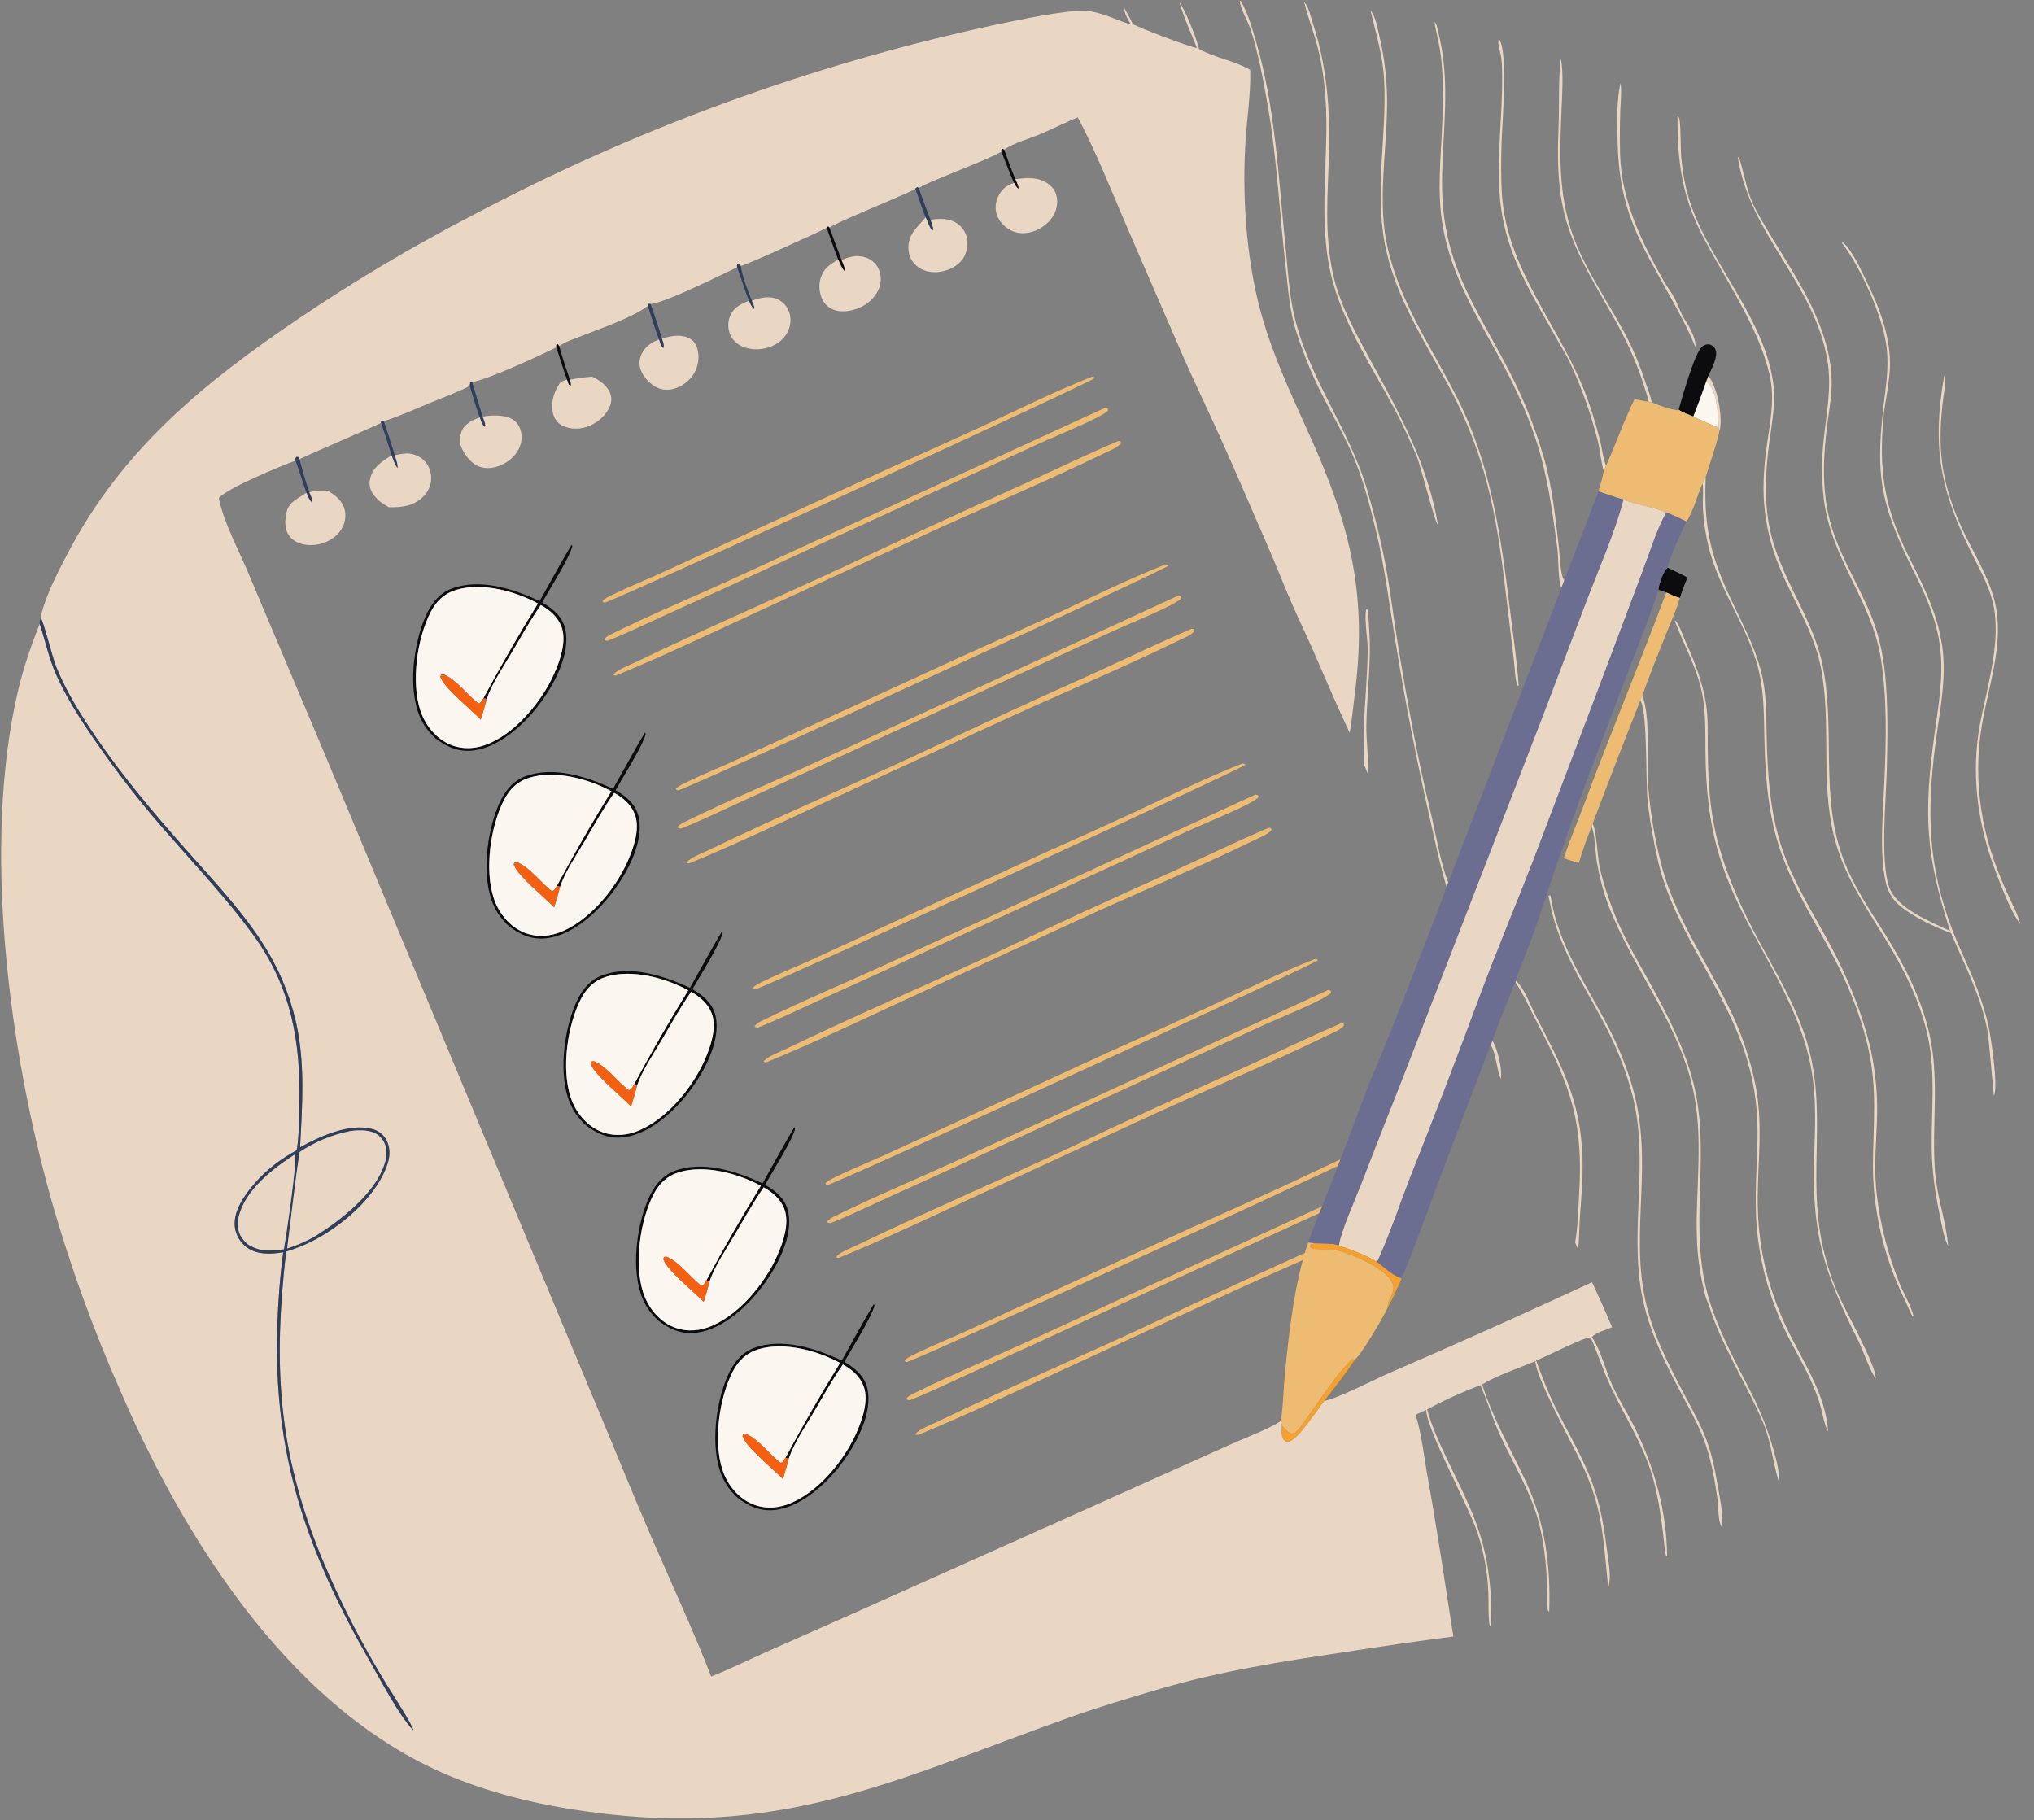 <svg width="971" height="869" viewBox="0 0 971 869" fill="none" xmlns="http://www.w3.org/2000/svg">
<rect x="0" y="0" width="971" height="869" fill="#808080" stroke="none"/>
<g clip-path="url(#clip0_2435_9070)">
<path d="M690.553 423.365C687.376 412.835 685.124 401.749 682.664 391.017C676.12 362.474 670.542 333.719 665.939 304.799C663.055 287.584 661.002 270.466 656.894 253.455C653.91 241.102 650.638 228.373 645.52 216.7C640.951 206.279 635.14 196.466 630.073 186.296C625.739 177.599 622.071 168.306 619.042 159.08C615.533 148.396 614.919 137.647 613.662 126.612C610.728 100.866 609.56 74.895 605.023 49.348C602.953 37.694 600.726 25.662 597.133 14.361C595.919 10.542 591.892 3.883 591.89 0.307L592.264 0.423C595.65 5.997 597.643 13.155 599.491 19.411C608.848 51.086 610.289 84.72 613.631 117.383C614.712 127.948 615.286 138.801 617.517 149.191C624.071 179.728 644.15 204.42 652.774 234.22C656.227 246.153 659.346 258.313 661.588 270.535C663.872 282.993 665.345 295.615 667.397 308.116C671.745 334.601 676.552 361.294 682.88 387.377C685.27 397.234 687.677 412.016 691.207 420.902C691.263 421.042 691.322 421.18 691.379 421.318L690.553 423.365Z" fill="#EAD7C3"/>
<path d="M19.373 294.809C19.456 294.223 19.457 294.119 19.632 293.461C22.347 283.228 27.697 272.975 32.592 263.661C58.647 214.083 97.648 182.474 143.209 151.669C169.581 133.889 196.954 117.638 225.19 102.996C303.56 61.426 387.277 30.838 473.987 12.096C484.437 9.921 509.006 4.532 518.687 5.2C525.571 5.675 533.249 9.668 539.885 11.766C538.434 9.246 536.79 6.619 536.582 3.648C538.074 6.214 539.485 8.785 540.807 11.442C542.724 12.929 569.099 22.923 571.4 22.887C568.548 15.692 565.18 8.482 563.014 1.057C565.592 4.092 571.549 19.179 572.376 23.375C579.917 27.665 589.146 28.872 596.826 33.343C597.134 45.021 595.217 56.773 594.53 68.43C593.137 92.039 594.638 117.143 599.716 140.267C604.907 163.907 615.218 185.759 625.131 207.678C644.938 251.474 652.978 284.727 646.583 332.695C645.834 338.314 645.406 344.286 644.299 349.823C637.982 336.363 632.207 322.684 626.216 309.079C622.914 301.58 619.314 294.211 616.077 286.686C612.238 277.758 608.729 268.692 604.817 259.794C597.483 243.117 590.388 226.274 582.908 209.674C576.051 194.456 568.712 179.39 562.15 164.048L537.292 106.748C530.026 89.717 523.195 72.388 514.504 56.017C508.41 58.575 502.471 61.524 496.395 64.131C491.215 66.355 483.828 68.237 479.394 71.439L478.466 70.987C477.848 71.93 477.901 71.457 478.081 72.361C472.409 76.122 440.034 87.816 438.612 89.894L438.015 89.351C437.087 89.881 437.364 89.526 437.014 90.253C430.32 93.664 398.426 106.47 395.989 108.681L395.341 108.092L394.64 108.721C391.445 110.582 356.073 126.586 353.634 126.996L352.717 125.962L351.997 126.01C351.882 126.596 351.764 126.982 351.88 127.576C344.274 131.223 317.134 144.763 310.54 145.105L309.617 145.08L309.281 146.032C301.631 151.734 287.214 156.591 278.052 160.221C274.493 161.631 270.067 163.013 266.94 165.192L266.364 164.306L265.578 164.589L265.553 165.798C257.653 169.804 232.893 181.219 225.392 182.375L224.481 182.64L224.26 184.23C218.313 187.317 211.823 189.645 205.626 192.205C198.254 195.248 190.81 198.658 183.219 201.076L182.072 200.769C181.768 201.622 181.72 201.26 181.941 201.859C177.815 204.032 143.644 218.517 142.983 219.268L142.258 218.12L141.411 218.118C140.903 219.319 140.977 218.716 141.118 219.916C134.471 222.24 108.151 233.133 104.453 237.814C106.687 249.196 113.986 262.655 118.527 273.525L155.267 360.559L285.513 672.864C294.235 693.699 302.652 714.69 311.644 735.406C320.998 756.953 331.013 778.438 339.502 800.34C348.394 796.869 356.957 792.595 365.671 788.704L410.021 769.048L524.504 717.809L587.011 689.756C593.841 686.656 605.597 682.282 611.429 678.409L611.959 680.528C611.97 682.237 611.674 684.966 612.356 686.494C612.934 687.786 613.47 687.972 614.682 688.411C619.652 687.6 628.524 673.114 632.2 668.755C638.074 667.9 656.244 658.547 662.577 655.748C695.245 641.63 727.729 627.089 760.019 612.128C763.358 619.232 766.562 626.398 769.629 633.624C766.916 634.803 761.785 636.123 759.94 638.307C764.283 644.654 766.469 654.255 769.736 661.436C772.863 668.308 776.874 674.487 780.228 681.2C789.802 700.365 795.664 721.494 795.84 743.046L795.314 742.546L795.628 743.928C794.498 739.867 794.366 735.421 793.824 731.24C792.677 722.407 791.425 713.713 788.938 705.137C784.522 689.914 776.071 676.938 769.291 662.778C765.513 654.89 762.932 646.503 759.361 638.538C756.747 637.93 737.555 648.018 733.283 649.475C736.04 656.734 738.748 664.2 742.191 671.161C748.596 684.109 756.27 696.547 760.945 710.28C764.463 720.612 765.956 730.649 767.327 741.376C767.969 746.399 769.337 753.137 767.734 757.98C766.139 743.119 765.572 728.142 761.016 713.793C759.3 708.425 757.211 703.186 754.764 698.11C750.869 689.861 732.799 656.998 732.992 649.776C725.621 652.907 714.024 656.859 707.564 660.933C712.786 677.415 721.266 691.924 728.528 707.482C737.645 727.014 740.299 747.71 739.563 769.058L739.176 769.341C738.322 767.432 738.629 764.703 738.622 762.624C738.579 750.852 737.641 738.765 734.716 727.332C730.787 711.975 722.598 699.34 716.091 685.115C712.519 677.307 710.142 669.047 706.689 661.247C698.178 664.535 689.323 668.484 681.315 672.851C683.516 680.96 686.628 687.685 690.167 695.2C700.178 716.458 708.316 730.082 711.013 754.191C711.813 761.346 712.422 768.787 711.507 775.955L711.163 776.216C710.331 771.119 710.721 765.694 710.531 760.531C710.151 750.618 708.353 740.811 705.192 731.408C701.015 718.773 680.903 682.226 680.846 673.083L675.801 675.34L675.958 675.866L676.208 676.745C678.79 685.515 679.748 695.235 681.38 704.254C686.013 729.86 689.8 755.542 693.8 781.248C676.32 783.512 658.871 786.018 641.459 788.762C611.925 793.185 582.742 797.74 554.016 806.179C539.35 810.487 524.584 814.897 510.186 820.027C430.959 848.253 377.234 875.885 290.067 866.055C265.201 863.251 241.065 858.275 217.733 849.055C140.797 818.656 88.899 736.823 57.472 664.001C44.633 634.944 33.782 605.049 24.994 574.523C4.349 502.069 -8.775 403.543 8.668 329.513C11.226 318.66 14.869 308.171 18.971 297.819C21.686 306.057 23.256 314.048 26.835 322.094C31.769 333.187 38.466 343.558 45.348 353.523C56.484 369.672 68.606 385.119 81.644 399.777C95.005 415.033 108.899 429.817 120.853 446.249C139.153 471.406 143.617 497.448 142.902 527.802C142.737 534.809 142.778 542.194 141.683 549.105C134.065 553.236 127.405 558.261 121.683 564.802C116.934 570.231 111.339 577.941 112.084 585.532C112.46 589.364 114.655 593.155 117.747 595.438C122.74 599.127 129.4 598.771 135.202 597.806C133.661 609.33 132.776 621.156 132.386 632.77C130.314 694.435 146.26 740.272 176.776 793.469C182.082 802.718 190.295 818.565 197.21 825.964C197.791 824.827 186.428 807.193 184.691 804.383C172.741 784.934 162.306 764.593 153.481 743.542C132.587 692.502 130.371 651.913 136.575 597.495C140.449 596.273 144.182 594.873 147.843 593.1C162.473 586.014 179.881 571.415 185.055 555.438C186.238 551.783 186.31 547.764 184.483 544.302C183.039 541.564 180.652 539.781 177.683 538.973C166.86 536.025 152.432 542.599 143.239 547.723C144.189 529.231 145.537 510.948 142.225 492.566C139.728 478.988 134.82 465.965 127.737 454.114C117.069 436.224 102.033 420.596 88.288 405.035C73.225 387.983 58.706 370.814 45.863 351.995C38.655 341.433 31.541 330.02 26.751 318.131C24.974 313.719 20.89 296.95 19.373 294.809Z" fill="#EAD7C3"/>
<path d="M686.434 250.393L686.275 250.246C684.669 248.772 678.495 222.713 676.034 217.158C672.766 209.783 669.531 202.344 665.712 195.234C655.276 175.799 642.299 156.18 636.335 134.8C628.386 106.301 634.826 75.69 632.757 46.475C632.101 37.225 630.624 27.881 628.042 18.966C626.302 12.96 624.01 7.068 622.6 0.977C624.767 3.149 625.93 8.722 626.914 11.711C633.454 31.593 635.064 52.906 634.428 73.738C633.844 92.816 632.191 111.204 636.203 130.113C639.468 145.495 647.411 159.432 654.868 173.103C668.473 198.053 681.624 221.941 686.434 250.393Z" fill="#EAD7C3"/>
<path d="M724.978 327.284L724.514 327.397C723.097 324.167 723.208 319.089 722.741 315.504L717.917 275.429C715.799 258.357 713.036 241.167 708.196 224.631C704.33 211.527 699.189 198.834 692.848 186.733C680.612 163.377 665.847 142.17 660.964 115.645C656.239 89.984 662.183 63.809 660.747 37.932C660.112 26.468 656.834 15.966 654.25 4.893C656.566 7.704 657.492 12.926 658.326 16.456C661.169 28.193 662.449 40.255 662.132 52.327C661.73 73.938 657.566 96.983 662.437 118.346C668.531 145.071 683.9 166.447 695.919 190.493C711.699 222.061 716.441 255.18 720.672 289.819C722.191 302.255 724.121 314.787 724.978 327.284Z" fill="#EAD7C3"/>
<path d="M745.382 280.676C743.647 276.584 744.113 267.145 743.472 262.165C741.082 243.605 738.556 225.284 732.411 207.528C728.14 195.188 722.715 183.63 716.528 172.148C705.207 151.141 692.84 131.889 688.727 107.846C685.921 91.439 687.876 75.508 688.512 59.055C688.918 48.545 689.136 37.276 687.868 26.838C687.253 21.777 685.915 16.624 684.887 11.622L685.239 11.933C685.064 11.433 684.911 11.025 684.855 10.496C686.005 11.466 686.424 14.742 686.827 16.344C692.55 39.105 688.652 62.87 688.414 85.993C688.014 125.073 703.406 144.281 720.307 176.85C727.311 190.265 732.944 204.352 737.12 218.898C741.084 232.552 742.466 246.996 744.17 261.068C744.574 264.408 744.871 274.094 746.393 276.41C746.523 276.608 746.668 276.797 746.805 276.99C746.335 278.213 745.903 279.476 745.382 280.676Z" fill="#EAD7C3"/>
<path d="M765.577 224.832C764.256 220.291 763.892 215.161 762.751 210.496C759.502 197.533 755.003 184.916 749.318 172.822C747.63 169.24 745.412 165.871 743.5 162.404C735.844 148.52 727.224 134.862 721.755 119.923C718.715 111.677 716.788 103.063 716.024 94.307C714.353 75.091 717.287 55.72 717.123 36.46C717.098 33.34 717.08 30.114 716.604 27.025C716.269 24.845 715.218 21.964 715.276 19.826C715.289 19.34 715.408 19.166 715.591 18.773C720.098 23.894 717.043 60.296 716.821 68.111C716.588 76.34 716.46 84.75 717.014 92.958C719.348 127.474 742.375 153.133 755.225 183.83C758.735 192.214 761.506 201.172 763.772 209.972C764.737 213.715 765.093 218.124 766.468 221.646C766.549 221.856 766.637 222.063 766.721 222.272L765.577 224.832Z" fill="#EAD7C3"/>
<path d="M787.119 191.872C783.907 180.082 779.636 169.102 773.957 158.274C763.321 137.997 749.997 120.035 745.694 96.932C743.308 84.116 743.599 71.31 744.09 58.362C744.4 50.19 743.883 35.287 745.196 28.016C746.354 35.418 745.808 43.548 745.504 51.013C744.717 70.326 743.75 88.87 749.356 107.721C754.801 126.027 766.456 141.983 775.393 158.656C779.451 166.268 782.825 174.224 785.476 182.433C786.521 185.575 787.897 188.9 788.563 192.126L787.119 191.872Z" fill="#EAD7C3"/>
<path d="M809.216 165.49C806.19 157.713 802.219 150.462 798.195 143.167C782.731 115.136 772.874 100.857 772.191 67.001C772.015 58.287 771.667 48.131 773.595 39.617C774.241 43.892 773.618 48.576 773.487 52.897C773.276 59.755 773.246 66.618 773.396 73.478C774.072 96.176 783.541 115.135 794.441 134.455C795.873 136.994 797.769 139.331 799.126 141.863C801.129 145.603 802.343 149.761 804.729 153.307C805.208 154.019 805.678 154.702 806.084 155.462C807.336 157.808 810.01 162.964 809.216 165.49Z" fill="#EAD7C3"/>
<path d="M930.018 594.776C927.847 590.687 927.115 585.311 926.149 580.779C923.79 569.71 922.242 558.815 922.15 547.462C922.007 530.041 924.039 512.908 920.479 495.624C917.024 478.854 909.279 463.386 900.412 448.878C890.378 432.462 879.915 417.618 875.339 398.487C869.039 372.152 874.353 345.126 869.3 318.835C865.545 299.297 853.202 282.686 846.935 263.942C844.772 257.398 843.289 250.648 842.507 243.8C841.37 234.291 841.906 224.935 843.087 215.467C844.615 203.204 847.63 191.075 844.731 178.753C842.243 168.183 837.684 157.998 832.645 148.418C813.089 111.24 800.44 101.232 800.823 55.478C801.085 55.784 801.483 56.012 801.607 56.394C802.428 58.91 802.238 71.315 802.6 75.155C803.16 81.098 804.076 87.075 805.681 92.831C814.161 123.255 841.735 150.249 846.419 182.22C847.848 191.97 845.934 201.555 844.636 211.194C842.876 224.259 842.132 237.381 844.478 250.44C848.863 274.855 865.014 293.606 869.954 317.035C876.384 347.532 868.813 378.74 879.531 408.855C884.301 422.259 892.224 433.795 899.751 445.731C909.163 460.652 917.265 476.623 921.147 493.942C925.998 515.578 922.048 537.686 923.759 559.568C924.71 571.714 929.081 583.233 930.018 594.776Z" fill="#EAD7C3"/>
<path d="M478.082 72.359C477.901 71.456 477.848 71.929 478.467 70.986L479.394 71.438C481.103 76.171 482.72 80.963 484.739 85.575C485.439 87.061 486.278 88.458 486.264 90.139C485.114 89.498 484.752 88.421 484.095 87.303C481.863 82.473 480.056 77.308 478.082 72.359Z" fill="#0C0B0E"/>
<path d="M931.333 445.402C923.632 442.617 915.293 438.593 908.663 433.759C904.013 430.367 901.264 426.276 900.087 420.651C897.184 406.773 898.907 388.093 899.539 373.817C900.398 354.414 900.99 333.634 897.888 314.417C893.284 285.893 874.316 267.443 870.652 238.231C869.553 228.707 869.551 219.089 870.647 209.565C871.979 196.961 874.498 184.693 872.369 171.992C866.22 135.305 835.186 112.011 829.533 74.801C830.263 75.35 830.499 76.051 830.749 76.916C833.026 84.791 834.18 92.566 838.116 99.932C848.588 119.527 862.353 136.97 869.794 158.12C872.469 165.722 874.273 173.762 874.411 181.845C874.527 188.667 873.272 195.377 872.38 202.113C870.424 216.866 869.671 232.358 873.145 246.939C877.095 263.517 886.491 277.569 892.939 293.081C896.771 302.3 898.905 311.967 899.901 321.885C901.41 336.923 901.078 352.323 900.72 367.415C900.384 381.559 897.582 410.818 901.751 423.17C905.327 433.773 921.473 439.878 930.933 444.438C919.282 408.134 918.23 389.118 923.451 350.807C925.332 337.001 927.925 323.086 926.189 309.119C924.68 296.971 920.166 286.005 914.737 275.157C896.92 239.555 894.845 226.753 899.996 187.036C900.943 179.743 901.537 172.212 900.524 164.887C898.515 150.359 888.122 127.411 879.27 115.947L879.491 115.528C880.742 116.438 881.67 117.64 882.595 118.867C886.034 123.428 888.435 128.957 890.962 134.063C897.286 146.846 902.858 161.506 902.196 176.015C901.982 180.709 901.095 185.509 900.447 190.167C899.058 197.383 898.495 205.308 898.398 212.647C898.112 234.127 902.725 248.873 912.25 267.816C918.886 281.012 924.896 293.3 927.114 308.136C929.501 324.106 925.796 340.214 923.812 356.062C919.844 387.754 920.339 412.899 931.709 443.119C935.468 453.112 940.426 462.617 944.108 472.665C946.189 478.344 948.019 484.167 949.315 490.076C950.444 495.226 953.998 518.505 951.898 523.047C951.618 522.486 949.552 496.312 948.735 491.924C945.699 475.63 937.802 460.49 931.333 445.402Z" fill="#EAD7C3"/>
<path d="M484.739 85.575C490.326 84.777 495.955 84.367 500.752 88.032C502.964 89.724 504.268 92.052 504.602 94.818C505.054 98.567 503.784 102.138 501.38 105.003C498.431 108.516 493.943 110.954 489.348 111.297C485.584 111.578 482.064 110.293 479.324 107.709C476.957 105.48 475.406 102.676 475.312 99.378C475.215 95.976 476.679 92.539 479.081 90.147C480.532 88.702 482.211 88.016 484.095 87.303C484.752 88.421 485.114 89.498 486.264 90.14C486.278 88.458 485.438 87.061 484.739 85.575Z" fill="#EAD7C3"/>
<path d="M437.014 90.251C437.364 89.525 437.087 89.879 438.015 89.35L438.612 89.893C440.466 94.885 442.207 99.98 444.232 104.902C444.879 106.476 445.304 107.909 445.587 109.587L445.171 110.08C443.634 108.852 442.84 105.594 441.894 103.756C440.047 99.379 438.614 94.732 437.014 90.251Z" fill="#2F3E5D"/>
<path d="M441.894 103.758C442.84 105.595 443.634 108.854 445.172 110.082L445.587 109.589C445.305 107.911 444.879 106.477 444.232 104.904C448.288 104.323 452.919 104.11 456.524 106.412C459.049 108.023 460.991 110.558 461.552 113.527C462.195 116.928 461.687 120.596 459.7 123.482C457.269 127.012 453.009 129.103 448.857 129.741C445.037 130.328 441.042 129.641 437.945 127.228C435.53 125.365 434.003 122.577 433.735 119.537C433.021 112.095 437.702 108.852 441.894 103.758Z" fill="#EAD7C3"/>
<path d="M394.64 108.721L395.341 108.092L395.989 108.68L401.727 124.094C402.339 125.59 403.693 128.151 403.337 129.691C401.807 128 401.073 126.032 400.18 123.966C398.164 118.982 396.509 113.769 394.64 108.721Z" fill="#0C0B0E"/>
<path d="M400.18 123.965C401.073 126.031 401.807 127.999 403.337 129.69C403.693 128.15 402.339 125.589 401.727 124.093C404.707 122.977 407.459 121.946 410.715 122.346C413.758 122.72 416.486 124.056 418.331 126.555C420.133 128.994 420.785 132.198 420.3 135.171C419.603 139.452 416.658 143.095 413.091 145.414C409.289 147.886 403.784 149.337 399.294 148.269C396.603 147.629 394.341 146.02 392.942 143.625C391.117 140.501 390.712 136.279 391.749 132.827C393.158 128.136 396.185 126.246 400.18 123.965Z" fill="#EAD7C3"/>
<path d="M351.88 127.576C351.764 126.983 351.882 126.596 351.997 126.011L352.717 125.963L353.634 126.997C354.486 132.373 356.904 138.562 358.94 143.612C359.042 143.835 359.148 144.057 359.247 144.283C359.69 145.288 360.39 146.517 359.978 147.561C358.663 146.516 358.197 145.056 357.549 143.559C355.408 138.332 353.888 132.86 351.88 127.576Z" fill="#2F3E5D"/>
<path d="M357.548 143.558C358.197 145.055 358.663 146.515 359.978 147.56C360.39 146.516 359.69 145.287 359.247 144.282C359.148 144.056 359.042 143.834 358.939 143.611C361.665 142.445 365.063 141.708 368.028 142.018C370.956 142.316 373.614 143.861 375.322 146.258C377.26 148.966 377.788 152.319 377.067 155.545C376.238 159.254 373.686 162.383 370.445 164.287C366.247 166.754 360.628 167.456 355.967 166.01C352.826 165.034 350.134 163.061 348.724 160.033C347.391 157.169 347.31 153.706 348.567 150.804C350.393 146.589 353.591 145.224 357.548 143.558Z" fill="#EAD7C3"/>
<path d="M309.281 146.033L309.617 145.08L310.54 145.105C312.559 150.555 314.279 156.11 316.056 161.643C316.509 163.121 317.238 164.651 316.737 166.183C315.627 165.59 315.24 164.115 314.877 162.933L314.625 162.091C312.563 156.9 311.029 151.346 309.281 146.033Z" fill="#2F3E5D"/>
<path d="M316.056 161.643C320.096 160.354 324.9 159.441 328.89 161.414C330.868 162.39 332.176 164.126 332.828 166.208C334.041 170.082 333.418 174.678 331.381 178.161C329.229 181.842 325.423 184.648 321.298 185.703C318.217 186.489 315.12 186.012 312.405 184.351C309.392 182.508 306.314 178.849 305.511 175.348C304.903 172.697 305.506 170.069 306.957 167.801C308.815 164.893 311.436 163.234 314.625 162.092L314.878 162.933C315.24 164.116 315.627 165.59 316.737 166.183C317.238 164.651 316.509 163.121 316.056 161.643Z" fill="#EAD7C3"/>
<path d="M265.553 165.797L265.578 164.588L266.364 164.305L266.94 165.191C268.483 170.63 270.207 175.95 272.091 181.279C272.402 182.375 272.803 183.29 272.353 184.404C271.274 183.674 271.088 182.479 270.717 181.299C268.822 176.211 267.324 170.935 265.553 165.797Z" fill="#0C0B0E"/>
<path d="M815.568 179.5L814.589 182.001C812.645 187.673 810.571 193.3 808.368 198.877C806.028 197.738 803.481 197.147 801.37 195.567C802.935 190.005 808.828 169.049 812.339 165.73C813.281 164.839 814.495 164.23 815.827 164.402C817.062 164.562 818.128 165.36 818.736 166.429C820.673 169.832 816.846 176.251 815.568 179.5Z" fill="#0C0B0E"/>
<path d="M814.589 182L815.568 179.5C819.667 184.498 821.858 196.65 821.323 203.009C821.259 203.765 821.187 204.654 820.953 205.381L820.493 204.267C820.48 202.972 820.401 201.704 820.286 200.415C819.765 194.623 819.394 186.003 814.589 182Z" fill="#EAD7C3"/>
<path d="M964.512 441.233C964.412 441.109 964.301 440.99 964.206 440.862C959.602 434.679 955.108 422.402 952.294 415.012C944.547 394.667 941.412 372.661 944.347 351.043C945.272 344.233 946.953 337.488 948.398 330.769C951.073 318.332 953.808 305.352 952.251 292.583C951.027 282.539 946.118 273.785 941.638 264.896C926.09 234.058 922.225 213.365 928.123 179.396C928.592 180.314 928.757 181.086 928.694 182.114C928.481 185.541 927.771 189.011 927.388 192.432C926.335 201.82 925.905 211.418 927.114 220.818C928.663 232.864 932.942 244.881 938.293 255.73C943.905 267.112 951.076 278.601 953.074 291.288C955.98 309.752 948.954 328.802 946.006 346.875C943.844 360.134 943.849 373.02 945.79 386.301C947.807 400.111 952.114 412.626 957.731 425.307C959.956 430.332 962.856 435.448 964.372 440.726C964.422 440.894 964.462 441.064 964.512 441.233Z" fill="#EAD7C3"/>
<path d="M270.717 181.299C271.088 182.479 271.274 183.674 272.353 184.404C272.803 183.29 272.402 182.375 272.091 181.279C275.616 180.539 279.072 180.121 282.658 179.807C286.23 181.488 290.126 184.2 291.431 188.125C292.2 190.441 291.781 192.756 290.705 194.901C288.57 199.154 284.194 202.58 279.663 203.931C275.943 205.039 271.198 204.884 267.823 202.813C265.823 201.586 264.526 199.634 263.996 197.362C262.844 192.428 264.23 187.752 266.81 183.582C267.788 181.999 269.034 181.698 270.717 181.299Z" fill="#EAD7C3"/>
<path d="M224.26 184.229L224.481 182.64L225.392 182.375C227.008 187.904 228.674 193.419 230.391 198.918C230.889 200.079 231.39 201.204 231.61 202.455C231.791 203.482 231.892 203.058 231.346 203.833C230.012 202.552 229.627 200.994 229.034 199.28C227.165 194.4 225.81 189.224 224.26 184.229Z" fill="#2F3E5D"/>
<path d="M808.368 198.876C810.571 193.299 812.645 187.672 814.589 182C819.394 186.002 819.765 194.623 820.286 200.415C820.401 201.704 820.48 202.972 820.493 204.267C816.42 202.542 812.377 200.745 808.368 198.876Z" fill="#FBF6EF"/>
<path d="M780.296 190.562C782.573 190.984 784.848 191.422 787.119 191.873L788.563 192.127C792.429 193.661 796.755 195.353 800.884 195.862L801.37 195.567C803.48 197.148 806.028 197.738 808.368 198.877C812.377 200.746 816.42 202.543 820.494 204.268L820.953 205.382C819.302 212.952 816.55 220.273 814.273 227.672L812.787 230.739C810.216 236.454 808.566 243.839 805.055 248.958C801.909 247.421 798.724 245.964 795.504 244.588C789.001 241.887 781.714 241.186 775.078 238.526C771.045 237.503 767.009 235.897 763.048 234.588C764.037 231.36 765.08 228.18 765.577 224.833L766.721 222.273C771.453 211.785 775.164 200.892 780.296 190.562Z" fill="#EDBB72"/>
<path d="M229.034 199.28C229.627 200.994 230.012 202.552 231.346 203.833C231.892 203.058 231.791 203.482 231.61 202.455C231.39 201.204 230.889 200.078 230.391 198.918C233.722 198.256 237.966 198.147 241.292 198.872C243.805 199.42 246.071 200.693 247.444 202.923C249 205.45 249.352 208.772 248.661 211.627C247.652 215.791 244.454 219.226 240.776 221.267C237.431 223.124 233.255 224.126 229.509 222.985C225.277 221.697 222.429 217.989 220.524 214.188C219.227 211.599 219.366 208.593 220.379 205.908C221.748 202.28 225.702 200.478 229.034 199.28Z" fill="#EAD7C3"/>
<path d="M181.941 201.859C181.72 201.26 181.767 201.622 182.072 200.77L183.219 201.076C185.083 206.44 186.827 211.845 188.449 217.287C189.038 219.174 190.039 221.629 189.815 223.564C188.356 221.73 187.733 219.532 186.946 217.353C185.354 212.164 183.685 206.999 181.941 201.859Z" fill="#2F3E5D"/>
<path d="M186.946 217.352C187.733 219.531 188.356 221.728 189.815 223.563C190.039 221.628 189.038 219.172 188.449 217.286C190.273 216.97 192.174 216.562 194.024 216.483C196.9 216.359 200.154 217.679 202.24 219.635C204.5 221.752 205.749 224.8 205.835 227.877C205.933 231.384 204.504 234.637 202.034 237.098C197.482 241.634 191.74 242.283 185.659 242.157C182.689 240.506 180.305 238.908 178.279 236.087C176.687 233.872 176.056 231.347 176.654 228.662C177.914 222.993 182.444 220.259 186.946 217.352Z" fill="#EAD7C3"/>
<path d="M141.118 219.915C140.977 218.715 140.903 219.319 141.411 218.117L142.258 218.119L142.983 219.267C144.438 224.545 145.812 229.853 147.675 235.004C148.265 236.433 149.446 238.652 149.073 240.122C147.608 238.77 147.018 237.014 146.258 235.22C144.487 230.137 142.962 224.976 141.118 219.915Z" fill="#2F3E5D"/>
<path d="M812.787 230.739L814.272 227.672C813.048 256.66 818.411 269.978 830.854 295.556C835.266 304.628 839.363 313.724 841.442 323.664C843.275 332.428 843.153 341.658 843.356 350.58C843.794 369.808 844.829 388.401 851.31 406.73C857.019 422.876 866.077 436.79 874.061 451.755C881.786 466.234 888.229 481.774 892.264 497.699C894.973 508.717 896.267 520.037 896.113 531.383C895.86 544.441 894.361 557.144 895.922 570.197C897.693 585.014 901.239 598.775 906.792 612.612C908.864 617.773 912.098 622.952 913.503 628.28L913.01 628.444C911.437 625.762 910.493 622.859 909.112 620.095C899.648 601.157 894.11 578.107 894.123 556.932C894.136 535.778 896.54 519.428 891.331 498.072C887.845 483.783 882.123 469.777 875.268 456.778C866.527 440.202 856.332 424.386 850.128 406.598C844.096 389.302 842.742 371.307 842.317 353.147C842.074 342.776 842.166 332.191 840.034 321.991C835.906 302.246 822.868 285.055 816.957 265.695C814.541 257.725 813.179 249.473 812.905 241.15C812.803 237.817 813.276 233.999 812.787 230.739Z" fill="#EAD7C3"/>
<path d="M146.258 235.221C147.018 237.016 147.608 238.771 149.073 240.123C149.446 238.654 148.265 236.434 147.675 235.005C150.654 234.2 153.418 234.198 156.472 234.238C158.691 235.663 160.82 237.04 162.474 239.14C164.553 241.779 165.226 244.94 164.678 248.233C164.079 251.84 161.828 254.838 158.895 256.928C154.95 259.685 150.076 260.776 145.331 259.963C142.384 259.434 139.542 258.014 137.842 255.475C135.813 252.444 135.965 248.55 136.657 245.115C137.766 239.597 141.551 238.511 145.659 235.645L146.258 235.221Z" fill="#EAD7C3"/>
<path d="M791.692 281.528C791.704 281.311 791.687 281.091 791.727 280.878C792.227 278.246 793.984 272.664 796.121 271.033C799.304 272.51 802.455 274.003 805.547 275.664C804.24 278.91 802.96 282.128 801.927 285.474C799.656 284.774 797.59 283.861 795.45 282.848L791.692 281.528Z" fill="#0C0B0E"/>
<path d="M795.45 282.85C797.59 283.863 799.656 284.775 801.927 285.475C800.305 291.19 797.72 296.806 795.509 302.319C791.552 312.188 787.54 322.092 783.997 332.117L783.104 334.338C775.315 353.903 767.71 373.541 760.291 393.247L759.772 394.838C757.46 400.424 755.442 406.127 753.724 411.924C751.281 411.318 748.913 410.507 746.526 409.716C749.309 401.087 753.065 392.519 756.225 383.999C768.804 350.073 782.788 316.743 795.45 282.85Z" fill="#EDBB72"/>
<path d="M651.165 364.978C651.225 358.903 650.859 352.842 651.098 346.767C651.572 334.714 652.765 322.742 652.937 310.665C653.021 304.702 651.173 296.374 652.181 290.957L652.778 290.838C653.403 293.768 653.361 296.963 653.588 299.95C654.782 315.693 652.498 330.752 652.274 346.4C652.169 353.733 653.472 362.56 652.996 369.368C652.306 367.953 651.757 366.439 651.165 364.978Z" fill="#EAD7C3"/>
<path d="M19.373 294.809C20.89 296.95 24.974 313.719 26.751 318.131C31.541 330.019 38.655 341.433 45.862 351.994C58.706 370.813 73.225 387.983 88.288 405.035C102.033 420.595 117.069 436.223 127.737 454.113C134.82 465.965 139.727 478.987 142.225 492.566C145.537 510.948 144.189 529.231 143.239 547.722C152.432 542.599 166.86 536.024 177.683 538.972C180.652 539.781 183.039 541.564 184.483 544.301C186.31 547.764 186.238 551.782 185.055 555.438C179.881 571.415 162.473 586.014 147.843 593.1C144.182 594.873 140.449 596.273 136.575 597.494C130.371 651.913 132.587 692.501 153.481 743.542C162.306 764.593 172.741 784.934 184.691 804.383C186.428 807.192 197.791 824.827 197.21 825.964C190.295 818.565 182.082 802.718 176.776 793.468C146.26 740.271 130.314 694.434 132.386 632.77C132.776 621.155 133.661 609.329 135.202 597.806C129.4 598.77 122.74 599.127 117.747 595.438C114.655 593.155 112.46 589.363 112.084 585.532C111.339 577.94 116.934 570.231 121.683 564.802C127.404 558.26 134.065 553.236 141.683 549.104C142.778 542.194 142.737 534.809 142.901 527.801C143.617 497.447 139.153 471.405 120.853 446.248C108.899 429.817 95.005 415.032 81.644 399.776C68.606 385.119 56.484 369.671 45.348 353.522C38.466 343.558 31.769 333.186 26.835 322.094C23.256 314.047 21.686 306.056 18.971 297.819C18.926 296.763 19.158 295.836 19.373 294.809ZM167.374 539.941C158.679 541.644 150.408 545.052 143.037 549.97C140.705 565.209 139.042 580.697 137.095 595.996C141.608 594.503 145.986 592.696 150.119 590.333C162.6 582.596 180.774 568.652 184.14 553.453C184.876 550.131 184.503 546.752 182.513 543.925C180.692 541.34 177.764 540.137 174.708 539.77C172.385 539.49 169.692 539.624 167.374 539.941ZM140.718 551.172C130.247 557.874 116.935 568.132 113.945 580.941C113.199 584.136 113.433 587.904 115.311 590.696C116.062 591.814 117.02 592.826 117.953 593.794C123.797 597.599 128.935 597.357 135.52 596.374C136.39 591.596 142.047 553.393 140.801 551.251C140.781 551.218 140.745 551.199 140.718 551.172Z" fill="#2F3E5D"/>
<path d="M895.515 658.042C893.537 656.508 888.979 643.782 887.364 640.57C870.253 606.56 864.635 588.384 866.121 549.693C866.712 534.318 867.102 519.209 863.368 504.12C854.915 469.966 831.401 443.256 820.893 409C815.856 392.579 814.373 376.509 814.168 359.442C814.054 350.012 814.385 340.216 812.544 330.937C810.158 318.905 803.784 307.782 799.458 296.37L799.896 296.299C802.165 299.171 803.559 304.013 805.136 307.429C809.238 316.306 812.958 326.466 814.439 336.182C815.488 343.063 815.18 350.301 815.253 357.252C815.403 371.806 816.025 385.708 819.57 399.936C823.976 417.625 831.394 433.765 840.005 449.75C848.077 464.735 856.479 478.66 861.838 494.96C873.039 529.026 862.52 560.586 870.128 594.887C871.747 602.188 874.028 609.673 876.948 616.568C880.654 625.319 895.248 650.926 895.515 658.042Z" fill="#EAD7C3"/>
<path d="M288.944 287.65L287.952 287.537L287.635 286.93C289.002 285.504 290.943 284.666 292.7 283.802C301.508 279.472 310.657 275.915 319.536 271.763L424.913 223.367C440.025 216.663 455.089 209.856 470.106 202.944C487.154 194.984 503.855 186.716 521.393 179.807C522.007 179.87 522.357 180.076 522.903 180.347C521.399 182.278 308.842 279.856 288.944 287.65Z" fill="#EDBB72"/>
<path d="M290.089 305.932L288.807 305.717L288.479 305.153C289.473 303.871 290.853 303.223 292.281 302.519C311.939 292.823 332.353 284.398 352.264 275.231L527.678 194.607L528.899 195.044L529.027 195.972C525.378 199.633 503.556 208.28 497.209 211.233L381.375 264.44C360.788 274.03 340.139 283.486 319.431 292.808C309.686 297.217 300.023 301.972 290.089 305.932Z" fill="#EDBB72"/>
<path d="M294.014 322.502C293.178 322.511 293.604 322.597 292.756 322.166C294.155 319.873 300.27 317.629 302.74 316.438C335.639 300.577 369.29 286.139 402.43 270.782C431.236 257.159 460.185 243.839 489.273 230.825C504.093 224.048 518.83 216.932 533.823 210.553L534.91 210.649L535.227 211.528C533.744 213.577 530.231 214.897 527.966 215.997C497.904 230.606 466.869 243.418 436.558 257.526L359.793 292.911C337.964 303.007 316.263 313.357 294.014 322.502Z" fill="#EDBB72"/>
<path d="M257.62 286.942C262.701 278.008 267.538 268.906 272.836 260.102L273.242 260.587C272.286 265.636 261.922 282.098 258.82 287.596C259.41 287.936 259.991 288.29 260.566 288.655C265.123 291.528 268.878 295.328 269.95 300.789C272.154 312.017 265.076 325.63 258.78 334.447C251.557 344.564 239.382 356.356 226.509 358.201C219.249 359.242 213.405 356.722 207.785 352.398C204.533 349.324 202.105 346.133 200.368 342.004C194.733 328.611 197.369 307.808 202.919 294.764C205.444 288.828 209.345 283.37 215.592 281.015C229.165 275.895 245.174 281.123 257.62 286.942ZM230.751 333.381C238.974 318.032 247.663 302.938 256.806 288.119C246.031 282.21 230.109 277.928 217.95 281.557C212.128 283.295 208.323 286.905 205.571 292.251C199.095 304.834 196.233 325.37 200.614 338.996C202.757 345.661 207.392 351.763 213.73 354.911C219.34 357.698 225.709 357.793 231.556 355.698C245.767 350.606 258.538 335.08 264.532 321.681C267.391 315.289 270.584 306.162 268.07 299.278C266.35 294.569 262.462 291.185 258.152 288.861C252.999 296.302 248.539 304.334 243.944 312.127C240.065 318.705 234.827 326.387 232.362 333.624L230.751 333.381Z" fill="#0C0B0E"/>
<path d="M230.751 333.379C230.034 334.457 229.744 335.444 228.466 335.81C222.971 331.722 217.998 324.449 211.712 321.913L210.634 322.082C210.156 323.182 210.097 322.739 210.512 323.752C212.626 328.92 225.157 338.96 229.507 343.544C230.568 340.269 231.519 336.96 232.362 333.623C234.827 326.386 240.065 318.704 243.944 312.126C248.538 304.333 252.999 296.3 258.152 288.86C262.462 291.184 266.35 294.568 268.07 299.277C270.584 306.161 267.391 315.288 264.532 321.68C258.538 335.079 245.767 350.605 231.556 355.697C225.709 357.792 219.34 357.697 213.73 354.91C207.392 351.762 202.757 345.66 200.614 338.995C196.233 325.369 199.095 304.833 205.571 292.25C208.323 286.903 212.128 283.294 217.95 281.556C230.109 277.927 246.031 282.209 256.806 288.118C247.663 302.937 238.974 318.031 230.751 333.379Z" fill="#FBF6EF"/>
<path d="M229.508 343.546C225.157 338.961 212.626 328.921 210.512 323.754C210.097 322.741 210.156 323.183 210.634 322.084L211.713 321.914C217.998 324.45 222.971 331.723 228.466 335.812C229.745 335.446 230.034 334.458 230.751 333.381L232.362 333.624C231.52 336.962 230.568 340.271 229.508 343.546Z" fill="#F46011"/>
<path d="M323.984 377.281L322.992 377.169L322.675 376.562C324.042 375.136 325.983 374.298 327.74 373.434C336.547 369.104 345.696 365.547 354.575 361.394L459.953 312.998C475.065 306.295 490.129 299.488 505.146 292.576C522.194 284.616 538.895 276.348 556.433 269.438C557.047 269.502 557.396 269.707 557.943 269.979C556.439 271.91 343.882 369.488 323.984 377.281Z" fill="#EDBB72"/>
<path d="M325.128 395.564L323.846 395.348L323.519 394.785C324.513 393.503 325.892 392.855 327.321 392.151C346.978 382.455 367.393 374.03 387.304 364.862L562.718 284.239L563.939 284.676L564.067 285.604C560.418 289.265 538.596 297.912 532.249 300.864L416.415 354.071C395.828 363.662 375.179 373.117 354.47 382.44C344.726 386.848 335.063 391.604 325.128 395.564Z" fill="#EDBB72"/>
<path d="M329.054 412.134C328.218 412.143 328.643 412.228 327.796 411.798C329.195 409.505 335.31 407.26 337.78 406.07C370.679 390.209 404.33 375.77 437.47 360.413C466.276 346.791 495.225 333.47 524.313 320.457C539.133 313.68 553.87 306.563 568.863 300.185L569.95 300.281L570.267 301.16C568.784 303.209 565.27 304.528 563.006 305.629C532.944 320.238 501.909 333.05 471.598 347.158L394.832 382.543C373.004 392.639 351.303 402.989 329.054 412.134Z" fill="#EDBB72"/>
<path d="M292.66 376.574C297.741 367.639 302.578 358.538 307.876 349.733L308.282 350.219C307.325 355.268 296.962 371.73 293.859 377.228C294.45 377.568 295.031 377.921 295.606 378.287C300.163 381.16 303.918 384.96 304.99 390.421C307.193 401.649 300.116 415.261 293.82 424.079C286.597 434.195 274.421 445.988 261.549 447.833C254.289 448.874 248.445 446.354 242.825 442.03C239.573 438.956 237.145 435.765 235.408 431.636C229.773 418.243 232.409 397.44 237.958 384.395C240.484 378.46 244.385 373.002 250.632 370.647C264.205 365.527 280.214 370.755 292.66 376.574ZM265.79 423.012C274.014 407.664 282.703 392.57 291.846 377.751C281.071 371.842 265.148 367.56 252.99 371.188C247.168 372.927 243.363 376.536 240.611 381.883C234.135 394.466 231.273 415.001 235.654 428.628C237.797 435.293 242.432 441.395 248.769 444.543C254.38 447.33 260.749 447.425 266.596 445.33C280.807 440.238 293.578 424.712 299.571 411.313C302.431 404.921 305.624 395.794 303.11 388.91C301.39 384.201 297.502 380.817 293.192 378.493C288.039 385.933 283.578 393.966 278.983 401.759C275.105 408.337 269.867 416.019 267.402 423.256L265.79 423.012Z" fill="#0C0B0E"/>
<path d="M265.79 423.011C265.074 424.089 264.784 425.076 263.505 425.442C258.011 421.353 253.038 414.081 246.752 411.545L245.674 411.714C245.195 412.814 245.137 412.371 245.552 413.384C247.666 418.551 260.196 428.591 264.547 433.176C265.608 429.901 266.559 426.592 267.402 423.254C269.867 416.017 275.105 408.336 278.983 401.758C283.578 393.965 288.039 385.932 293.192 378.492C297.502 380.816 301.39 384.2 303.109 388.909C305.624 395.793 302.431 404.92 299.571 411.311C293.578 424.711 280.807 440.237 266.596 445.329C260.749 447.424 254.38 447.329 248.769 444.542C242.432 441.394 237.797 435.292 235.654 428.627C231.273 415 234.135 394.465 240.611 381.882C243.363 376.535 247.168 372.926 252.99 371.187C265.148 367.559 281.071 371.841 291.846 377.75C282.703 392.569 274.014 407.663 265.79 423.011Z" fill="#FBF6EF"/>
<path d="M264.547 433.178C260.197 428.593 247.666 418.553 245.552 413.385C245.137 412.372 245.196 412.815 245.674 411.716L246.752 411.546C253.038 414.082 258.011 421.355 263.506 425.443C264.784 425.077 265.074 424.09 265.791 423.013L267.402 423.256C266.56 426.593 265.608 429.902 264.547 433.178Z" fill="#F46011"/>
<path d="M360.693 472.31L359.701 472.198L359.383 471.59C360.751 470.165 362.691 469.326 364.448 468.462C373.256 464.132 382.405 460.575 391.284 456.423L496.661 408.027C511.773 401.324 526.838 394.516 541.855 387.605C558.902 379.644 575.604 371.376 593.142 364.467C593.756 364.53 594.105 364.736 594.652 365.008C593.148 366.938 380.59 464.516 360.693 472.31Z" fill="#EDBB72"/>
<path d="M361.837 490.592L360.555 490.377L360.228 489.813C361.222 488.531 362.601 487.883 364.03 487.179C383.687 477.483 404.101 469.059 424.013 459.891L599.426 379.268L600.648 379.704L600.776 380.632C597.127 384.293 575.304 392.94 568.957 395.893L453.123 449.1C432.536 458.69 411.888 468.146 391.179 477.468C381.435 481.877 371.772 486.632 361.837 490.592Z" fill="#EDBB72"/>
<path d="M365.763 507.162C364.927 507.171 365.352 507.257 364.505 506.826C365.904 504.533 372.019 502.289 374.488 501.098C407.387 485.237 441.038 470.799 474.178 455.442C502.985 441.819 531.934 428.499 561.022 415.485C575.842 408.709 590.579 401.592 605.572 395.213L606.658 395.309L606.976 396.188C605.492 398.237 601.979 399.557 599.715 400.657C569.653 415.266 538.618 428.078 508.307 442.186L431.541 477.571C409.713 487.667 388.012 498.017 365.763 507.162Z" fill="#EDBB72"/>
<path d="M329.369 471.602C334.45 462.668 339.286 453.566 344.585 444.762L344.991 445.247C344.034 450.296 333.671 466.759 330.568 472.256C331.158 472.597 331.74 472.95 332.314 473.315C336.871 476.188 340.627 479.988 341.698 485.449C343.902 496.677 336.825 510.29 330.528 519.107C323.305 529.224 311.13 541.016 298.257 542.861C290.998 543.902 285.154 541.382 279.534 537.058C276.282 533.984 273.854 530.793 272.116 526.664C266.482 513.271 269.118 492.468 274.667 479.424C277.192 473.489 281.094 468.031 287.34 465.675C300.914 460.555 316.923 465.783 329.369 471.602ZM302.499 518.041C310.722 502.693 319.412 487.598 328.555 472.779C317.78 466.871 301.857 462.588 289.699 466.217C283.877 467.955 280.072 471.565 277.319 476.912C270.843 489.495 267.982 510.03 272.362 523.657C274.505 530.321 279.141 536.423 285.478 539.571C291.089 542.358 297.458 542.454 303.305 540.358C317.516 535.266 330.286 519.74 336.28 506.341C339.14 499.949 342.332 490.822 339.818 483.938C338.099 479.229 334.21 475.845 329.9 473.521C324.748 480.962 320.287 488.994 315.692 496.787C311.814 503.365 306.576 511.047 304.11 518.284L302.499 518.041Z" fill="#0C0B0E"/>
<path d="M302.499 518.04C301.783 519.117 301.493 520.104 300.214 520.471C294.719 516.382 289.746 509.109 283.461 506.573L282.382 506.743C281.904 507.842 281.846 507.399 282.26 508.412C284.375 513.58 296.905 523.62 301.256 528.205C302.317 524.929 303.268 521.62 304.11 518.283C306.576 511.046 311.814 503.364 315.692 496.786C320.287 488.993 324.748 480.961 329.9 473.52C334.21 475.844 338.099 479.228 339.818 483.937C342.332 490.821 339.14 499.948 336.28 506.34C330.286 519.739 317.516 535.265 303.305 540.357C297.458 542.452 291.089 542.357 285.478 539.57C279.141 536.422 274.505 530.32 272.362 523.655C267.982 510.029 270.843 489.493 277.319 476.91C280.072 471.564 283.877 467.954 289.699 466.216C301.857 462.587 317.78 466.87 328.555 472.778C319.412 487.597 310.722 502.691 302.499 518.04Z" fill="#FBF6EF"/>
<path d="M301.256 528.206C296.905 523.621 284.375 513.581 282.261 508.414C281.846 507.401 281.904 507.843 282.383 506.744L283.461 506.574C289.747 509.11 294.72 516.383 300.214 520.472C301.493 520.106 301.783 519.118 302.499 518.041L304.111 518.284C303.268 521.622 302.317 524.931 301.256 528.206Z" fill="#F46011"/>
<path d="M395.352 565.629L394.36 565.517L394.042 564.91C395.409 563.484 397.35 562.646 399.107 561.781C407.915 557.451 417.064 553.894 425.943 549.742L531.32 501.346C546.432 494.643 561.497 487.836 576.514 480.924C593.561 472.964 610.263 464.696 627.801 457.786C628.415 457.85 628.764 458.055 629.311 458.327C627.807 460.258 415.249 557.835 395.352 565.629Z" fill="#EDBB72"/>
<path d="M396.496 583.911L395.214 583.696L394.887 583.133C395.881 581.851 397.26 581.203 398.689 580.498C418.346 570.803 438.76 562.378 458.671 553.21L634.085 472.587L635.307 473.023L635.435 473.951C631.785 477.612 609.963 486.259 603.616 489.212L487.782 542.419C467.195 552.01 446.547 561.465 425.838 570.788C416.094 575.196 406.431 579.952 396.496 583.911Z" fill="#EDBB72"/>
<path d="M400.422 600.482C399.586 600.491 400.011 600.576 399.164 600.145C400.563 597.852 406.678 595.608 409.147 594.418C442.046 578.556 475.697 564.118 508.837 548.761C537.644 535.138 566.593 521.818 595.681 508.805C610.501 502.028 625.238 494.911 640.231 488.532L641.317 488.628L641.635 489.508C640.151 491.556 636.638 492.876 634.374 493.976C604.312 508.585 573.277 521.397 542.966 535.505L466.2 570.891C444.372 580.986 422.671 591.337 400.422 600.482Z" fill="#EDBB72"/>
<path d="M364.027 564.922C369.108 555.987 373.945 546.886 379.244 538.081L379.649 538.566C378.693 543.615 368.33 560.078 365.227 565.576C365.817 565.916 366.399 566.269 366.973 566.634C371.53 569.508 375.286 573.308 376.357 578.769C378.561 589.996 371.484 603.609 365.187 612.427C357.964 622.543 345.789 634.335 332.916 636.181C325.657 637.221 319.813 634.701 314.193 630.377C310.94 627.304 308.513 624.113 306.775 619.983C301.141 606.591 303.777 585.787 309.326 572.743C311.851 566.808 315.753 561.35 321.999 558.994C335.573 553.875 351.581 559.103 364.027 564.922ZM337.158 611.36C345.381 596.012 354.071 580.918 363.214 566.098C352.439 560.19 336.516 555.908 324.358 559.536C318.536 561.274 314.731 564.884 311.978 570.231C305.502 582.814 302.641 603.349 307.021 616.976C309.164 623.64 313.8 629.742 320.137 632.891C325.748 635.678 332.117 635.773 337.964 633.677C352.175 628.585 364.945 613.06 370.939 599.66C373.799 593.269 376.991 584.141 374.477 577.258C372.758 572.549 368.869 569.164 364.559 566.841C359.407 574.281 354.946 582.314 350.351 590.106C346.473 596.685 341.235 604.366 338.769 611.603L337.158 611.36Z" fill="#0C0B0E"/>
<path d="M337.158 611.359C336.442 612.436 336.152 613.424 334.873 613.79C329.378 609.701 324.405 602.428 318.12 599.892L317.041 600.062C316.563 601.161 316.505 600.719 316.919 601.732C319.034 606.899 331.564 616.939 335.915 621.524C336.975 618.249 337.927 614.94 338.769 611.602C341.235 604.365 346.473 596.684 350.351 590.105C354.946 582.313 359.407 574.28 364.559 566.84C368.869 569.163 372.758 572.548 374.477 577.257C376.991 584.14 373.799 593.267 370.939 599.659C364.945 613.059 352.175 628.584 337.964 633.676C332.117 635.772 325.748 635.677 320.137 632.889C313.8 629.741 309.164 623.639 307.021 616.975C302.641 603.348 305.502 582.813 311.978 570.23C314.731 564.883 318.536 561.273 324.358 559.535C336.516 555.907 352.439 560.189 363.214 566.097C354.071 580.917 345.381 596.011 337.158 611.359Z" fill="#FBF6EF"/>
<path d="M335.915 621.525C331.564 616.94 319.034 606.9 316.92 601.733C316.505 600.72 316.563 601.163 317.042 600.063L318.12 599.894C324.406 602.43 329.378 609.702 334.873 613.791C336.152 613.425 336.442 612.438 337.158 611.36L338.77 611.603C337.927 614.941 336.976 618.25 335.915 621.525Z" fill="#F46011"/>
<path d="M433.174 650.192L432.182 650.08L431.865 649.473C433.232 648.047 435.172 647.209 436.93 646.345C445.737 642.015 454.886 638.458 463.765 634.306L569.143 585.91C584.255 579.206 599.319 572.399 614.336 565.487C631.384 557.527 648.085 549.259 665.623 542.35C666.237 542.413 666.586 542.618 667.133 542.89C665.629 544.821 453.072 642.399 433.174 650.192Z" fill="#EDBB72"/>
<path d="M434.318 668.475L433.036 668.26L432.709 667.696C433.703 666.414 435.082 665.766 436.511 665.062C456.168 655.366 476.583 646.941 496.494 637.774L671.908 557.15L673.129 557.587L673.257 558.515C669.608 562.176 647.786 570.823 641.439 573.776L525.605 626.983C505.018 636.573 484.369 646.029 463.66 655.351C453.916 659.759 444.253 664.515 434.318 668.475Z" fill="#EDBB72"/>
<path d="M438.244 685.045C437.408 685.054 437.833 685.14 436.986 684.709C438.385 682.416 444.5 680.172 446.969 678.981C479.868 663.12 513.52 648.682 546.66 633.324C575.466 619.702 604.415 606.382 633.503 593.368C648.323 586.591 663.06 579.474 678.053 573.096L679.139 573.192L679.457 574.071C677.974 576.12 674.46 577.44 672.196 578.54C642.134 593.149 611.099 605.961 580.788 620.069L504.022 655.454C482.194 665.55 460.493 675.9 438.244 685.045Z" fill="#EDBB72"/>
<path d="M401.85 649.485C406.931 640.551 411.768 631.449 417.066 622.645L417.472 623.13C416.515 628.179 406.152 644.641 403.049 650.139C403.64 650.479 404.221 650.833 404.796 651.198C409.353 654.071 413.108 657.871 414.18 663.332C416.383 674.56 409.306 688.173 403.01 696.99C395.786 707.107 383.611 718.899 370.739 720.744C363.479 721.785 357.635 719.265 352.015 714.941C348.763 711.867 346.335 708.676 344.598 704.547C338.963 691.154 341.599 670.351 347.148 657.307C349.674 651.371 353.575 645.913 359.822 643.558C373.395 638.438 389.404 643.666 401.85 649.485ZM374.98 695.924C383.204 680.575 391.893 665.481 401.036 650.662C390.261 644.753 374.338 640.471 362.18 644.1C356.358 645.838 352.553 649.448 349.801 654.794C343.325 667.377 340.463 687.913 344.844 701.539C346.987 708.204 351.622 714.306 357.959 717.454C363.57 720.241 369.939 720.336 375.786 718.241C389.997 713.149 402.768 697.623 408.761 684.224C411.621 677.832 414.814 668.705 412.299 661.821C410.58 657.112 406.692 653.728 402.382 651.404C397.229 658.845 392.768 666.877 388.173 674.67C384.295 681.248 379.057 688.93 376.592 696.167L374.98 695.924Z" fill="#0C0B0E"/>
<path d="M374.98 695.922C374.264 697 373.974 697.987 372.695 698.353C367.201 694.265 362.228 686.992 355.942 684.456L354.864 684.625C354.385 685.725 354.327 685.282 354.742 686.295C356.856 691.463 369.386 701.503 373.737 706.087C374.798 702.812 375.749 699.503 376.592 696.166C379.057 688.929 384.295 681.247 388.173 674.669C392.768 666.876 397.229 658.843 402.382 651.403C406.692 653.727 410.58 657.111 412.299 661.82C414.814 668.704 411.621 677.831 408.761 684.223C402.767 697.622 389.997 713.148 375.786 718.24C369.939 720.335 363.57 720.24 357.959 717.453C351.622 714.305 346.987 708.203 344.844 701.538C340.463 687.912 343.325 667.376 349.801 654.793C352.553 649.446 356.358 645.837 362.18 644.098C374.338 640.47 390.261 644.752 401.036 650.661C391.893 665.48 383.204 680.574 374.98 695.922Z" fill="#FBF6EF"/>
<path d="M373.737 706.089C369.387 701.504 356.856 691.464 354.742 686.297C354.327 685.284 354.386 685.726 354.864 684.627L355.942 684.457C362.228 686.993 367.201 694.266 372.695 698.355C373.974 697.988 374.264 697.001 374.981 695.924L376.592 696.167C375.749 699.505 374.798 702.814 373.737 706.089Z" fill="#F46011"/>
<path d="M783.104 334.337L783.997 332.115C788.029 341.876 785.942 363.177 786.777 374.627C787.808 388.37 790.15 401.985 793.77 415.283C800.347 438.534 814.442 458.803 825.025 480.243C831.114 492.399 835.532 505.323 838.161 518.662C841.547 536.511 839.273 553.438 839.091 571.341C838.983 581.969 840.03 593.02 842.339 603.377C844.649 613.573 848.051 623.49 852.484 632.958C859.879 648.922 871.782 665.448 872.676 683.505C870.869 679.984 870.059 674.814 868.96 670.945C868.017 667.628 866.762 664.385 865.421 661.21C861.882 652.836 857.15 645.186 853.118 637.075C844.315 619.373 838.919 599.232 838.274 579.496C837.375 551.965 842.536 534.853 834.09 506.094C824.317 472.815 799 444.115 791.445 410.758C789.309 401.321 787.522 391.684 786.517 382.055C785.554 372.819 786.595 340.091 783.104 334.337Z" fill="#EAD7C3"/>
<path d="M759.771 394.837L760.29 393.246C762.181 396.539 762.628 409.505 763.659 414.116C765.309 421.49 767.794 428.735 770.524 435.772C774.793 446.784 780.911 457.188 786.646 467.476C794.962 482.39 803.015 497.762 807.683 514.269C817.154 547.757 806.654 580.749 814.19 613.878C816.454 623.83 820.315 633.087 824.623 642.298C833.327 660.909 840.961 671.458 846.739 692.564C848.066 697.414 849.514 701.877 849.003 706.99C846.278 697.624 845.383 687.803 841.498 678.72C833.517 660.06 822.06 642.895 815.889 623.477C815.362 621.82 814.533 620.291 814.097 618.596C812.038 610.596 810.508 601.414 810.148 593.202C809.103 569.421 813.296 546.357 808.733 522.578C802.468 489.93 780.005 463.373 768.101 432.928C765.461 426.175 763.557 418.566 762.303 411.452C761.704 408.056 761.315 396.969 759.771 394.837Z" fill="#EAD7C3"/>
<path d="M821.779 728.765C820.196 726.306 820.34 719.161 819.922 715.965C818.839 707.674 817.296 699.211 814.778 691.229C812.029 682.508 807.577 674.565 803.301 666.536C794.978 650.906 786.85 635.003 783.667 617.395C777.989 585.984 787.372 554.057 779.243 522.658C776.569 512.332 772.416 501.69 767.609 492.143C757.395 471.855 743.804 453.051 739.766 430.16C739.647 429.486 739.54 428.961 739.314 428.298C739.256 428.128 739.184 427.962 739.118 427.793L739.964 427.336C740.302 428.108 740.264 427.866 740.366 428.524C743.943 451.438 757.956 471.043 768.27 491.247C772.647 499.822 776.44 509.072 779.131 518.313C789.767 554.836 778.162 585.751 785.329 620.117C788.778 636.656 796.598 651.605 804.443 666.4C808.044 673.189 811.796 679.952 814.547 687.144C817.519 694.916 818.925 703.098 820.359 711.26C821.32 716.731 822.767 723.252 821.779 728.765Z" fill="#EAD7C3"/>
<path d="M723.394 468.819L723.728 468.236C727.789 472.027 730.514 479.745 733.069 484.733C745.333 508.678 754.611 524.821 755.468 553.12C755.754 562.557 754.821 572.053 754.197 581.46C753.866 586.439 753.91 591.514 753.337 596.464L751.935 593.147C753.215 586.072 753.367 578.148 753.812 570.947C755.985 535.784 750.155 519.47 734.193 488.987C730.687 482.291 727.583 475.112 723.394 468.819Z" fill="#EAD7C3"/>
<path d="M711.644 498.719L712.469 496.797C714.961 500.872 717.275 510.333 716.439 515.126C714.296 509.88 714.374 503.666 711.644 498.719Z" fill="#EAD7C3"/>
<path d="M143.037 549.969C150.408 545.052 158.679 541.644 167.374 539.94C169.692 539.624 172.385 539.49 174.708 539.77C177.764 540.137 180.692 541.339 182.513 543.925C184.503 546.752 184.876 550.131 184.14 553.453C180.774 568.652 162.6 582.595 150.119 590.333C145.986 592.696 141.608 594.503 137.095 595.996C139.042 580.696 140.705 565.208 143.037 549.969Z" fill="#EAD7C3"/>
<path d="M117.953 593.793C117.02 592.826 116.062 591.814 115.311 590.696C113.433 587.904 113.199 584.135 113.946 580.94C116.935 568.131 130.247 557.874 140.718 551.172C140.746 551.199 140.781 551.218 140.801 551.251C142.047 553.392 136.39 591.596 135.52 596.374C128.936 597.357 123.797 597.598 117.953 593.793Z" fill="#EAD7C3"/>
<path d="M763.048 234.588C767.009 235.897 771.045 237.503 775.078 238.526C770.784 254.505 763.904 270.111 757.94 285.553L735.641 344.223L670.338 512.961C663.227 530.854 656.207 548.784 649.278 566.749C645.828 575.602 641.119 585.307 639.148 594.584C636.229 593.667 632.573 593.818 629.495 593.622C627.815 593.57 626.154 593.361 624.484 593.173C627.445 584.525 631.149 576.145 634.435 567.617C641.102 550.489 647.646 533.313 654.064 516.09L654.861 514.239C665.538 489.316 675.088 463.763 684.927 438.493C686.909 433.48 688.832 428.477 690.553 423.366L691.379 421.319L745.382 280.677C745.903 279.476 746.335 278.213 746.805 276.991C752.081 262.805 757.863 248.798 763.048 234.588Z" fill="#6C6E91"/>
<path d="M775.078 238.525C781.714 241.185 789.002 241.887 795.504 244.588C790.815 253.023 787.806 263.084 784.367 272.124L762.542 330.161L732.341 409.787C723.703 431.994 714.483 453.893 706.164 476.23C695.564 504.848 684.63 533.34 673.364 561.701C668.083 575.204 663.483 589.294 657.446 602.47C651.915 599.063 645.266 596.695 639.148 594.584C641.119 585.307 645.828 575.601 649.278 566.748C656.207 548.784 663.227 530.854 670.338 512.961L735.641 344.222L757.94 285.552C763.904 270.111 770.784 254.505 775.078 238.525Z" fill="#EAD7C3"/>
<path d="M657.446 602.47C663.483 589.294 668.083 575.204 673.364 561.701C684.63 533.34 695.564 504.848 706.164 476.23C714.483 453.893 723.703 431.994 732.341 409.787L762.542 330.161L784.367 272.124C787.806 263.084 790.815 253.023 795.504 244.588C798.724 245.964 801.909 247.421 805.055 248.957C803.184 253.147 796.395 267.306 796.12 271.034C793.984 272.665 792.227 278.247 791.727 280.878C791.687 281.091 791.704 281.312 791.692 281.528C787.904 293.624 783.137 305.397 778.568 317.212L765.122 352.521C754.302 380.597 744.212 408.949 734.863 437.549C732.618 444.411 730.031 451.143 727.464 457.888C726.214 461.176 724.404 464.797 723.728 468.237L723.394 468.819C719.705 478.091 715.682 487.355 712.469 496.796L711.644 498.718L688.2 560.177C681.904 576.898 676.053 593.832 669.129 610.307C664.907 608.996 660.917 605.193 657.446 602.47Z" fill="#6C6E91"/>
<path d="M624.484 593.172C626.154 593.36 627.815 593.57 629.495 593.621C628.101 593.685 626.696 593.568 625.506 594.388L625.46 595.353C628.254 597.485 634.507 596.091 637.97 596.813C644.695 598.216 664.465 606.43 665.22 614.244C665.563 617.793 662.301 620.453 662.502 624.116C660.869 628.006 649.662 647.147 646.771 649.058L645.432 648.836C637.495 656.68 631.235 667.023 624.566 675.985C622.808 678.347 621.157 681.207 619.082 683.272C618.191 684.16 617.783 684.186 616.59 684.402C614.452 683.76 613.385 682.141 611.96 680.527L611.429 678.408C612.612 671.078 612.659 663.558 613.363 656.168C615.236 636.523 618.026 611.886 624.484 593.172Z" fill="#EDBB72"/>
<path d="M629.495 593.621C632.573 593.818 636.229 593.666 639.148 594.584C645.266 596.695 651.915 599.062 657.446 602.469C660.917 605.192 664.906 608.995 669.129 610.307C667.047 614.969 665.053 619.687 662.501 624.116C662.301 620.453 665.563 617.793 665.22 614.244C664.465 606.429 644.695 598.216 637.969 596.813C634.507 596.091 628.254 597.485 625.46 595.352L625.506 594.388C626.696 593.568 628.101 593.685 629.495 593.621Z" fill="#F4A130"/>
<path d="M611.959 680.527C613.385 682.142 614.452 683.76 616.59 684.402C617.783 684.187 618.191 684.161 619.082 683.273C621.157 681.207 622.808 678.348 624.566 675.985C631.235 667.024 637.495 656.68 645.432 648.836L646.771 649.058C642.407 655.898 637.094 662.278 632.2 668.754C628.524 673.114 619.652 687.6 614.682 688.41C613.47 687.972 612.934 687.785 612.356 686.493C611.674 684.965 611.97 682.236 611.959 680.527Z" fill="#F4A130"/>
</g>
<defs>
<clipPath id="clip0_2435_9070">
<rect width="970" height="869" fill="white" transform="translate(0.639)"/>
</clipPath>
</defs>
</svg>
